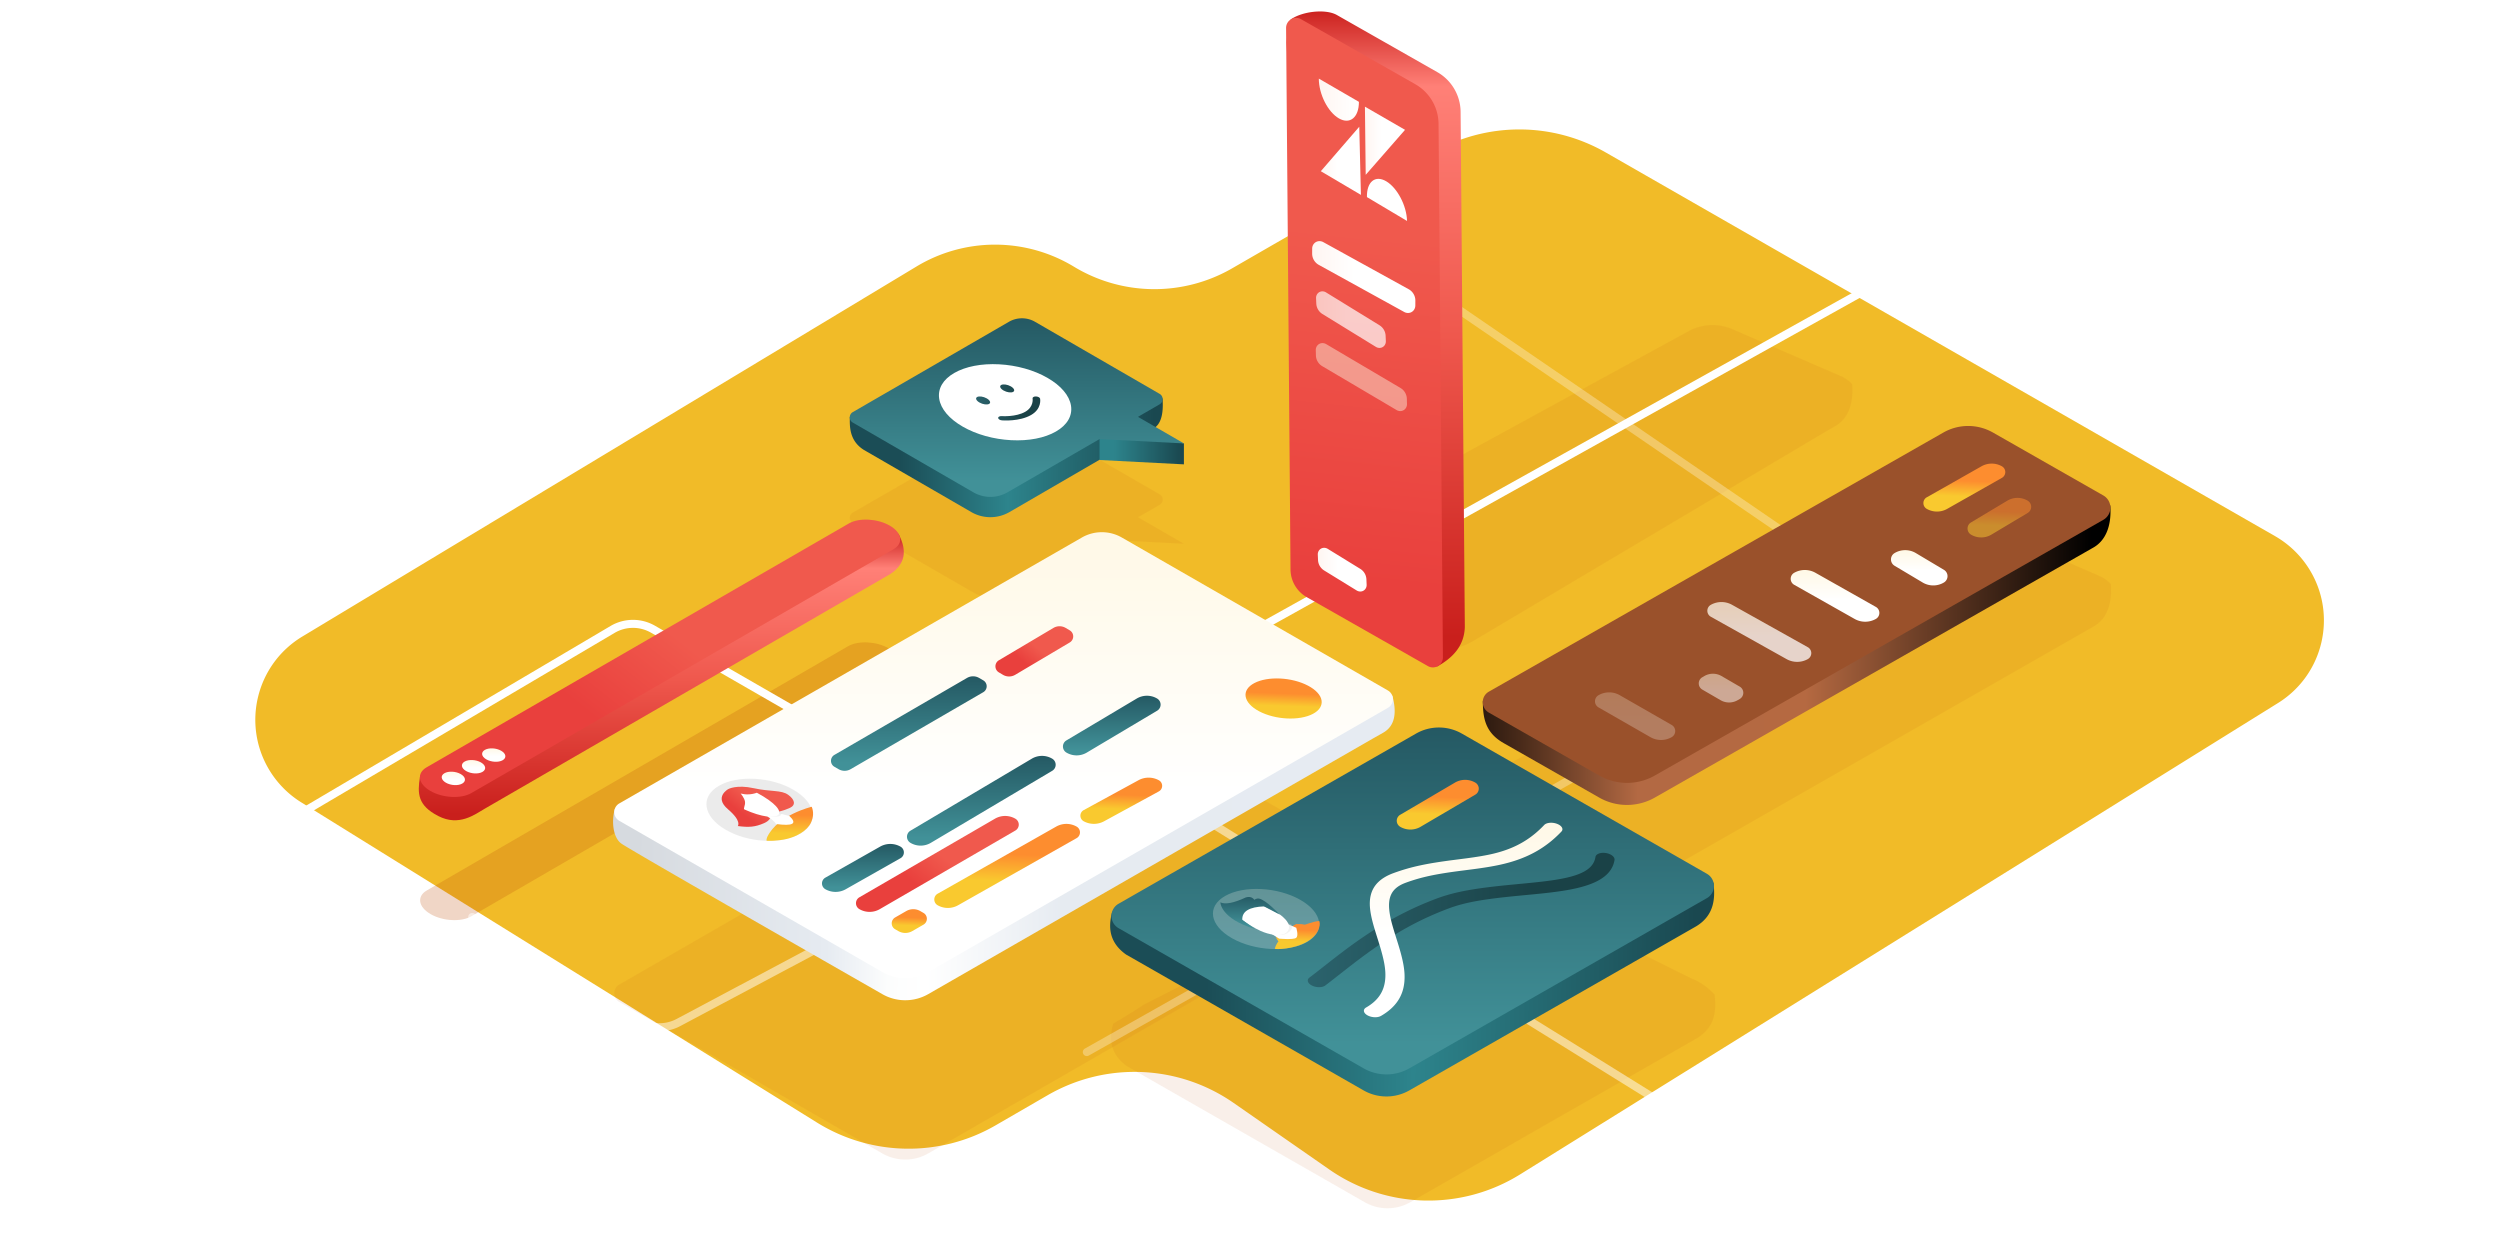 <svg width="1440" height="720" xmlns="http://www.w3.org/2000/svg" xmlns:xlink="http://www.w3.org/1999/xlink"><defs><linearGradient x1="100%" y1="57.468%" x2="3.381%" y2="56.93%" id="g"><stop stop-color="#E6EBF2" offset="0%"/><stop stop-color="#E6EBF1" offset="43.938%"/><stop stop-color="#FFF" offset="61.736%"/><stop stop-color="#FCFDFD" offset="66.783%"/><stop stop-color="#E6EBF1" offset="74.862%"/><stop stop-color="#D6DADF" offset="100%"/></linearGradient><linearGradient x1="50%" y1="-20.379%" x2="50%" y2="58.142%" id="h"><stop stop-color="#FFF6DD" offset="0%"/><stop stop-color="#FFF" offset="100%"/></linearGradient><linearGradient x1="29.712%" y1="-17.846%" x2="29.712%" y2="91.164%" id="i"><stop stop-color="#1F4E59" offset="0%"/><stop stop-color="#419198" offset="100%"/></linearGradient><linearGradient x1="30.137%" y1="62.999%" x2="54.849%" y2="44.04%" id="j"><stop stop-color="#E9403D" offset="0%"/><stop stop-color="#F0594D" offset="100%"/></linearGradient><linearGradient x1="-.001%" y1="21.686%" x2="-1.904%" y2="75.376%" id="k"><stop stop-color="#FD8D2F" offset="0%"/><stop stop-color="#F9C92F" offset="100%"/></linearGradient><linearGradient x1="30.137%" y1="61.394%" x2="54.849%" y2="44.776%" id="l"><stop stop-color="#E9403D" offset="0%"/><stop stop-color="#F0594D" offset="100%"/></linearGradient><linearGradient x1="29.712%" y1="-17.846%" x2="29.712%" y2="91.164%" id="m"><stop stop-color="#1F4E59" offset="0%"/><stop stop-color="#419198" offset="100%"/></linearGradient><linearGradient x1="30.137%" y1="62.429%" x2="54.849%" y2="44.301%" id="n"><stop stop-color="#E9403D" offset="0%"/><stop stop-color="#F0594D" offset="100%"/></linearGradient><linearGradient x1="-.001%" y1="32.493%" x2="-1.904%" y2="65.691%" id="o"><stop stop-color="#FD8D2F" offset="0%"/><stop stop-color="#F9C92F" offset="100%"/></linearGradient><linearGradient x1="-.001%" y1="33.058%" x2="-1.904%" y2="65.184%" id="p"><stop stop-color="#FD8D2F" offset="0%"/><stop stop-color="#F9C92F" offset="100%"/></linearGradient><linearGradient x1="-.001%" y1="34.271%" x2="-1.904%" y2="64.097%" id="q"><stop stop-color="#FD8D2F" offset="0%"/><stop stop-color="#F9C92F" offset="100%"/></linearGradient><linearGradient x1="29.712%" y1="-17.846%" x2="29.712%" y2="91.164%" id="r"><stop stop-color="#1F4E59" offset="0%"/><stop stop-color="#419198" offset="100%"/></linearGradient><linearGradient x1="29.712%" y1="-17.846%" x2="29.712%" y2="91.164%" id="s"><stop stop-color="#1F4E59" offset="0%"/><stop stop-color="#419198" offset="100%"/></linearGradient><linearGradient x1="-.001%" y1="35.36%" x2="-1.904%" y2="63.121%" id="t"><stop stop-color="#FD8D2F" offset="0%"/><stop stop-color="#F9C92F" offset="100%"/></linearGradient><linearGradient x1="-4.444%" y1="61.532%" x2="96.733%" y2="61.532%" id="u"><stop stop-color="#160D08" offset="0%"/><stop stop-color="#4A2B1A" offset="10.583%"/><stop stop-color="#B36943" offset="28.816%"/><stop stop-color="#B56941" offset="55.1%"/><stop offset="100%"/></linearGradient><linearGradient x1="50%" y1="-20.379%" x2="50%" y2="58.142%" id="v"><stop stop-color="#FFF6DD" offset="0%"/><stop stop-color="#FFF" offset="100%"/></linearGradient><linearGradient x1="50%" y1="-20.379%" x2="50%" y2="58.142%" id="w"><stop stop-color="#FFF6DD" offset="0%"/><stop stop-color="#FFF" offset="100%"/></linearGradient><linearGradient x1="50%" y1="-20.379%" x2="50%" y2="58.142%" id="x"><stop stop-color="#FFF6DD" offset="0%"/><stop stop-color="#FFF" offset="100%"/></linearGradient><linearGradient x1="50%" y1="-20.379%" x2="50%" y2="58.142%" id="y"><stop stop-color="#FFF6DD" offset="0%"/><stop stop-color="#FFF" offset="100%"/></linearGradient><linearGradient x1="50%" y1="-20.379%" x2="50%" y2="58.142%" id="z"><stop stop-color="#FFF6DD" offset="0%"/><stop stop-color="#FFF" offset="100%"/></linearGradient><linearGradient x1="-.001%" y1="33.038%" x2="-1.904%" y2="65.202%" id="A"><stop stop-color="#FD8D2F" offset="0%"/><stop stop-color="#F9C92F" offset="100%"/></linearGradient><linearGradient x1="-.001%" y1="31.106%" x2="-1.904%" y2="66.934%" id="B"><stop stop-color="#FD8D2F" offset="0%"/><stop stop-color="#F9C92F" offset="100%"/></linearGradient><linearGradient x1="60.088%" y1="0%" x2="60.088%" y2="95.766%" id="C"><stop stop-color="#CB211E" offset="0%"/><stop stop-color="#FF8077" offset="12.21%"/><stop stop-color="#EF584D" offset="51.887%"/><stop stop-color="#C91F1C" offset="100%"/></linearGradient><linearGradient x1="48.888%" y1="86.976%" x2="50.271%" y2="33.047%" id="D"><stop stop-color="#E9403D" offset="0%"/><stop stop-color="#F0594D" offset="100%"/></linearGradient><linearGradient x1="-68.744%" y1="28.241%" x2="41.098%" y2="28.241%" id="E"><stop stop-color="#FFE5DA" offset="0%"/><stop stop-color="#FFF" offset="100%"/></linearGradient><linearGradient x1="-68.744%" y1="28.241%" x2="41.098%" y2="28.241%" id="F"><stop stop-color="#FFE5DA" offset="0%"/><stop stop-color="#FFF" offset="100%"/></linearGradient><linearGradient x1="-68.744%" y1="28.241%" x2="41.098%" y2="28.241%" id="G"><stop stop-color="#FFE5DA" offset="0%"/><stop stop-color="#FFF" offset="100%"/></linearGradient><linearGradient x1="-68.744%" y1="28.241%" x2="41.098%" y2="28.241%" id="H"><stop stop-color="#FFE5DA" offset="0%"/><stop stop-color="#FFF" offset="100%"/></linearGradient><linearGradient x1="-68.744%" y1="28.241%" x2="41.098%" y2="28.241%" id="I"><stop stop-color="#FFE5DA" offset="0%"/><stop stop-color="#FFF" offset="100%"/></linearGradient><linearGradient x1="16.382%" y1="54.316%" x2="96.91%" y2="54.781%" id="J"><stop stop-color="#1B4D56" offset="0%"/><stop stop-color="#2D848C" offset="42.512%"/><stop stop-color="#1A4850" offset="100%"/></linearGradient><linearGradient x1="29.712%" y1="-17.846%" x2="29.712%" y2="91.164%" id="K"><stop stop-color="#1F4E59" offset="0%"/><stop stop-color="#419198" offset="100%"/></linearGradient><linearGradient x1="50%" y1="-20.379%" x2="50%" y2="58.142%" id="L"><stop stop-color="#FFF6DD" offset="0%"/><stop stop-color="#FFF" offset="100%"/></linearGradient><linearGradient x1="-.001%" y1="29.367%" x2="-1.904%" y2="68.493%" id="M"><stop stop-color="#FD8D2F" offset="0%"/><stop stop-color="#F9C92F" offset="100%"/></linearGradient><linearGradient x1="29.712%" y1="-17.846%" x2="29.712%" y2="91.164%" id="N"><stop stop-color="#1F4E59" offset="0%"/><stop stop-color="#419198" offset="100%"/></linearGradient><linearGradient x1="73.624%" y1="89.045%" x2="0%" y2="89.045%" id="O"><stop stop-color="#1A4247" offset="0%"/><stop stop-color="#2B636D" offset="100%"/></linearGradient><linearGradient x1="50%" y1="-20.379%" x2="50%" y2="58.142%" id="P"><stop stop-color="#FFF6DD" offset="0%"/><stop stop-color="#FFF" offset="100%"/></linearGradient><linearGradient x1="-.001%" y1="31.758%" x2="-1.904%" y2="66.349%" id="Q"><stop stop-color="#FD8D2F" offset="0%"/><stop stop-color="#F9C92F" offset="100%"/></linearGradient><linearGradient x1="16.382%" y1="51.918%" x2="96.91%" y2="52.126%" id="R"><stop stop-color="#1B4D56" offset="0%"/><stop stop-color="#2D848C" offset="42.512%"/><stop stop-color="#1A4850" offset="100%"/></linearGradient><linearGradient x1="16.956%" y1="63.39%" x2="96.91%" y2="63.39%" id="S"><stop stop-color="#2D848C" offset="0%"/><stop stop-color="#1A4850" offset="100%"/></linearGradient><linearGradient x1="29.712%" y1="-17.846%" x2="29.712%" y2="91.164%" id="T"><stop stop-color="#1F4E59" offset="0%"/><stop stop-color="#419198" offset="100%"/></linearGradient><linearGradient x1="73.624%" y1="89.045%" x2="0%" y2="89.045%" id="U"><stop stop-color="#1A4247" offset="0%"/><stop stop-color="#2B636D" offset="100%"/></linearGradient><linearGradient x1="60.088%" y1="0%" x2="60.088%" y2="95.766%" id="V"><stop stop-color="#CB211E" offset="0%"/><stop stop-color="#FF8077" offset="12.21%"/><stop stop-color="#EF584D" offset="51.887%"/><stop stop-color="#C91F1C" offset="100%"/></linearGradient><linearGradient x1="30.137%" y1="62.332%" x2="54.849%" y2="44.346%" id="X"><stop stop-color="#E9403D" offset="0%"/><stop stop-color="#F0594D" offset="100%"/></linearGradient><linearGradient x1="50%" y1="-20.379%" x2="50%" y2="58.142%" id="Y"><stop stop-color="#FFF6DD" offset="0%"/><stop stop-color="#FFF" offset="100%"/></linearGradient><linearGradient x1="50%" y1="-20.379%" x2="50%" y2="58.142%" id="Z"><stop stop-color="#FFF6DD" offset="0%"/><stop stop-color="#FFF" offset="100%"/></linearGradient><linearGradient x1="50%" y1="-20.379%" x2="50%" y2="58.142%" id="aa"><stop stop-color="#FFF6DD" offset="0%"/><stop stop-color="#FFF" offset="100%"/></linearGradient><filter x="-13.8%" y="-24.8%" width="127.6%" height="149.4%" filterUnits="objectBoundingBox" id="a"><feGaussianBlur stdDeviation="23.1" in="SourceGraphic"/></filter><filter x="-25.1%" y="-43.3%" width="150.2%" height="186.6%" filterUnits="objectBoundingBox" id="b"><feGaussianBlur stdDeviation="23.1" in="SourceGraphic"/></filter><filter x="-33.6%" y="-62%" width="168.9%" height="223.4%" filterUnits="objectBoundingBox" id="c"><feGaussianBlur stdDeviation="23.1" in="SourceGraphic"/></filter><filter x="-19.2%" y="-30.8%" width="138.4%" height="160.7%" filterUnits="objectBoundingBox" id="d"><feGaussianBlur stdDeviation="23.1" in="SourceGraphic"/></filter><filter x="-21.8%" y="-33.9%" width="143.6%" height="166.8%" filterUnits="objectBoundingBox" id="e"><feGaussianBlur stdDeviation="23.1" in="SourceGraphic"/></filter><filter x="-19.9%" y="-31.8%" width="139.8%" height="163.2%" filterUnits="objectBoundingBox" id="f"><feGaussianBlur stdDeviation="23.1" in="SourceGraphic"/></filter><path d="M3.882 142.923L247.057 2.489c5.92-3.418 16.478-2.865 23.582 1.238 7.104 4.102 8.064 10.2 2.144 13.619L29.607 157.78c-5.92 3.418-16.477 2.864-23.582-1.24-7.105-4.102-8.063-10.198-2.143-13.617" id="W"/></defs><g fill="none" fill-rule="evenodd"><path d="M573.46 648.2l29.947-17.335c33.574-19.435 75.36-17.7 107.205 4.455l55.059 38.301c32.787 22.809 76.003 23.92 109.92 2.826l436.55-271.51c26.263-16.334 34.312-50.866 17.978-77.129a56 56 0 00-19.704-19.008L924.888 87.805a100 100 0 00-99.7.137l-115.503 66.63a89.534 89.534 0 01-91.132-.977 87.622 87.622 0 00-90.62-.11l-353.76 213.14c-26.49 15.961-35.027 50.376-19.066 76.867a56 56 0 0018.428 18.676l297.08 184.444c31.36 19.471 70.898 20.081 102.845 1.588z" fill="#F1BB28"/><path d="M292.686 561.092l266.364-153.45a23.1 23.1 0 0123.062 0L735.314 495.9a5.775 5.775 0 010 10.008L470.679 658.361a26.565 26.565 0 01-26.521 0L292.686 571.1a5.775 5.775 0 010-10.008z" fill="#BE500B" opacity=".297" filter="url(#a)" transform="translate(64 6)"/><path d="M181.872 506.877l242.592-140.633c5.906-3.423 16.438-2.868 23.525 1.24s8.045 10.215 2.14 13.639L207.535 521.756c-5.905 3.423-16.438 2.868-23.525-1.24-7.088-4.11-8.045-10.215-2.139-13.639" fill="#BE500B" opacity=".482" filter="url(#b)" transform="translate(64 6)"/><path d="M427.203 289.242l89.986-51.913a15.015 15.015 0 0115.006 0l71.81 41.427a3.465 3.465 0 010 6.003l-12.478 7.199L618 307.23l-48.62-2.497-53.052 30.607a19.635 19.635 0 01-19.623 0l-69.502-40.095a3.465 3.465 0 010-6.003z" fill="#BE500B" opacity=".297" filter="url(#c)" transform="translate(64 6)"/><path d="M791 443.253c1.072-1.489 3.127-3.198 6.164-5.126l260.66-138.582a28.875 28.875 0 0125.093-.974l63.634 27.738c2.556 1.497 4.327 2.901 5.312 4.213.85 10.97-2.217 20.274-10.262 24.53l-3.988 2.28-247.646 141.5a32.34 32.34 0 01-32.089 0l-54.568-31.18-1.425-.834C792.345 460.88 791 452.713 791 443.253z" fill="#BE500B" opacity=".297" filter="url(#d)" transform="translate(64 6)"/><path d="M685 308.56c1.075-1.482 3.134-3.183 6.178-5.103L908.58 184.755a28.875 28.875 0 0125.308-1.155l63.65 27.551c2.562 1.49 4.336 2.888 5.324 4.194.852 10.917-2.223 20.177-10.285 24.414l-3.997 2.268-204.329 121.382a32.34 32.34 0 01-32.477.324l-54.438-30.89-1.428-.83C686.348 326.103 685 317.974 685 308.56z" fill="#BE500B" opacity=".297" filter="url(#e)" transform="translate(64 6)"/><path d="M585.215 608.195c-11.626-8.202-9.513-18.752-8.062-24.55a363.187 363.187 0 0017.71-10.978l158.705-80.638a26.565 26.565 0 0123.8-.134L910.57 557.7c4.936 1.992 9.297 5.068 13.082 9.229.795 7.506 1.176 18.21-10.018 24.983l-10.085 5.77-155.15 88.77a26.565 26.565 0 01-26.385 0l-129.385-74.03-7.415-4.227z" fill="#BE500B" opacity=".297" filter="url(#f)" transform="translate(64 6)"/><path d="M272 528.179l95.642 59.975a23.1 23.1 0 0023.127.82L655.59 448h0l302.436 187.812a23.1 23.1 0 0023.465.535L1277 471.01h0" stroke="#FFF" stroke-width="4.62" opacity=".5" stroke-linecap="round" stroke-linejoin="round"/><path d="M64 533l288.855-170.45a23.1 23.1 0 0123.265-.124L547.16 460.9h0L1247 71" stroke="#FFF" stroke-width="4.62" stroke-linecap="round" stroke-linejoin="round"/><path stroke="#FFF" stroke-width="4.62" opacity=".3" stroke-linecap="round" stroke-linejoin="round" d="M626 606l460-259.418L792.99 146"/><path d="M549.812 396.763a6.348 6.348 0 00-6.377 0l-76.396 44.338a3.368 3.368 0 000 5.827l2.402 1.394a6.348 6.348 0 006.377 0l76.396-44.338a3.368 3.368 0 000-5.827l-2.402-1.394zM599.683 367.962a6.348 6.348 0 00-6.48 0l-31.42 18.63a3.476 3.476 0 000 5.98l2.345 1.39a6.348 6.348 0 006.48 0l31.42-18.63a3.476 3.476 0 000-5.979l-2.345-1.39z" stroke="#979797" stroke-width="1.155"/><path d="M9.813 182.841c-4.827-3.554-5.653-13.05-3.678-19.835 5.05-1.27 9.264-3.867 12.642-7.792l4.696-1.88L276.16 18.319a23.1 23.1 0 0121.171-.31l147.804 73.488 8.894 6.341c2.798 10.442 1.073 17.483-5.175 21.12l-5.73 3.24-256.45 147.413a26.565 26.565 0 01-26.427.029C63.038 214.042 12.894 185.11 9.813 182.84z" fill="url(#g)" transform="translate(348 303)"/><path d="M8.71 159.774L275.153 6.617a23.1 23.1 0 0123.024 0l153.246 88.09a5.775 5.775 0 010 10.014L186.708 256.885a26.565 26.565 0 01-26.478 0L8.71 169.788a5.775 5.775 0 010-10.014z" fill="url(#h)" transform="translate(348 303)"/><path d="M132.61 131.827l76.395-44.338a6.93 6.93 0 016.957 0l2.402 1.394a3.946 3.946 0 010 6.825l-76.396 44.338a6.93 6.93 0 01-6.957 0l-2.402-1.394a3.946 3.946 0 010-6.825z" fill="url(#i)" transform="translate(348 303)"/><path d="M227.348 77.32l31.42-18.63a6.93 6.93 0 017.069 0l2.346 1.392a4.053 4.053 0 010 6.973l-31.42 18.63a6.93 6.93 0 01-7.07 0l-2.345-1.392a4.053 4.053 0 010-6.973z" fill="url(#j)" transform="translate(348 303)"/><path d="M461.045 480.185c10.825-6.33 9.07-17.618-3.92-25.213-12.99-7.596-32.297-8.622-43.123-2.292-10.825 6.33-9.07 17.618 3.92 25.213 12.99 7.596 32.297 8.622 43.123 2.292z" fill="#D8D8D8" opacity=".5"/><path d="M60.658 16.17s-19.412 4.534-25.651 17.42c0 0-.486 1.247-.395 2.05.033.29 6.243.318 11.63-.942 5.541-1.296 11.796-4.664 13.973-9.406 1.451-3.16 1.599-6.201.443-9.122z" fill="url(#k)" fill-rule="nonzero" transform="translate(406.905 448.53)"/><path d="M12.376 17.572c-8.207-6.991.196-11.584.196-11.584s4.737-2.699 14.673-.515c9.937 2.183 15.828.95 19.777 3.757 3.948 2.808 4.532 5.91 1.19 7.516-3.343 1.606-8.83 3.06-11.177 2.798 0 0 1.507 3.7-3.75 6.022-5.258 2.322-8.91 2.552-15.224 1.7 0 0 2.523-2.704-5.685-9.694z" fill="url(#l)" transform="translate(406.905 448.53)"/><path d="M442.735 470.779c-3.084-1.774 4.91-2.614 4.91-2.614l7.07 1.871c4.827 4.539 1.801 5.886-7.731 4.59 0 0-1.165-2.073-4.25-3.847z" fill="#FFF"/><path d="M443.922 470.411c4.2.296 6.529-.446 6.198-1.99a27.933 27.933 0 00-1.317-.256c-.91 1.307-6.344 1.594-4.88 2.246z" fill="#DADADA" opacity=".315"/><path d="M435.954 456.615c-3.148 1.128-6.257 1.226-9.333.46 0 0 2.2 2.545 2.497 4.653.32 2.267-1.23 4.121-.308 4.534 20.318 9.108 29.297 2.326 7.144-9.647z" fill="#FFF"/><path d="M127.406 202.526l31.525-17.86a11.93 11.93 0 0111.761 0 3.829 3.829 0 010 6.663l-31.525 17.86a11.93 11.93 0 01-11.76 0 3.829 3.829 0 010-6.663z" fill="url(#m)" transform="translate(348 303)"/><path d="M147.007 213.842l78.078-45.268a11.724 11.724 0 0111.76 0 3.94 3.94 0 010 6.819l-78.077 45.268a11.724 11.724 0 01-11.76 0 3.94 3.94 0 010-6.819z" fill="url(#n)" transform="translate(348 303)"/><path d="M167.589 225.467l6.42-3.696a8.085 8.085 0 018.066 0l1.848 1.063a3.905 3.905 0 010 6.77l-6.421 3.695a8.085 8.085 0 01-8.066 0l-1.847-1.063a3.905 3.905 0 010-6.77z" fill="url(#o)" fill-rule="nonzero" transform="translate(348 303)"/><path d="M192.09 211.772l68.277-38.658a11.935 11.935 0 0111.76 0 3.826 3.826 0 010 6.66L203.85 218.43a11.935 11.935 0 01-11.76 0 3.826 3.826 0 010-6.66z" fill="url(#p)" fill-rule="nonzero" transform="translate(348 303)"/><path d="M276.21 163.626l31.526-17.198c3.665-2 8.095-2 11.76 0a3.654 3.654 0 010 6.416l-31.525 17.198c-3.665 2-8.095 2-11.76 0a3.654 3.654 0 010-6.416z" fill="url(#q)" fill-rule="nonzero" transform="translate(348 303)"/><path d="M176.409 175.487l69.91-41.483a11.523 11.523 0 0111.76 0 4.057 4.057 0 010 6.979l-69.91 41.483a11.523 11.523 0 01-11.76 0 4.057 4.057 0 010-6.979z" fill="url(#r)" transform="translate(348 303)"/><path d="M266.247 123.479l40.509-24.114a11.496 11.496 0 0111.76 0 4.074 4.074 0 010 7.001l-40.508 24.114a11.496 11.496 0 01-11.761 0 4.074 4.074 0 010-7.001z" fill="url(#s)" transform="translate(348 303)"/><path d="M408.213 108.203c7.759-4.084 6.501-11.367-2.81-16.267-9.31-4.9-23.147-5.562-30.906-1.479-7.759 4.084-6.501 11.367 2.81 16.267 9.31 4.9 23.147 5.562 30.906 1.479z" fill="url(#t)" fill-rule="nonzero" transform="translate(348 303)"/><g><path d="M7.12 162.84c1.075-1.488 3.132-3.196 6.174-5.123l261.08-138.493a28.875 28.875 0 0125.048-.97l63.77 27.734c2.56 1.495 4.333 2.899 5.32 4.21.851 10.96-2.22 20.257-10.277 24.51l-3.994 2.277-248.06 141.419a32.34 32.34 0 01-32.033 0l-54.7-31.184-1.426-.834C8.467 180.452 7.12 172.29 7.12 162.839z" fill="url(#u)" fill-rule="nonzero" transform="translate(847 241)"/><path d="M857.56 398.407l261.804-149.254a28.875 28.875 0 0128.601 0l63.544 36.226a8.085 8.085 0 010 14.048L953.182 446.699a32.34 32.34 0 01-32.034 0l-63.588-36.251a6.93 6.93 0 010-12.041z" fill="#9A512B"/><path d="M73.749 159.437a12.315 12.315 0 0112.25 0l29.892 17.138a4.048 4.048 0 010 7.023 12.315 12.315 0 01-12.25 0L73.748 166.46a4.048 4.048 0 010-7.023z" fill="url(#v)" opacity=".25" transform="translate(847 241)"/><path d="M133.532 149.087l1.195-.694a9.818 9.818 0 019.86 0l10.506 6.1a4.113 4.113 0 010 7.115l-1.195.694a9.818 9.818 0 01-9.86 0l-10.506-6.1a4.113 4.113 0 010-7.115z" fill="url(#w)" opacity=".5" transform="translate(847 241)"/><path d="M138.432 107.378a12.544 12.544 0 0112.25 0l43.613 24.404a3.928 3.928 0 010 6.855 12.544 12.544 0 01-12.25 0l-43.613-24.404a3.928 3.928 0 010-6.855z" fill="url(#x)" opacity=".75" transform="translate(847 241)"/><path d="M186.455 88.93a12.454 12.454 0 0112.25 0l34.792 19.654a3.974 3.974 0 010 6.92 12.454 12.454 0 01-12.25 0l-34.792-19.653a3.974 3.974 0 010-6.92z" fill="url(#y)" transform="translate(847 241)"/><path d="M244.277 77.573a11.959 11.959 0 0112.251 0l16.17 9.643a4.253 4.253 0 010 7.306 11.959 11.959 0 01-12.25 0l-16.17-9.643a4.253 4.253 0 010-7.306z" fill="url(#z)" transform="translate(847 241)"/><path d="M262.817 45.446l31.525-17.86a11.93 11.93 0 0111.76 0 3.829 3.829 0 010 6.663l-31.525 17.86a11.93 11.93 0 01-11.76 0 3.829 3.829 0 010-6.663z" fill="url(#A)" fill-rule="nonzero" transform="translate(847 241)"/><path d="M288.298 59.907l20.908-12.501a11.458 11.458 0 0111.76 0 4.097 4.097 0 010 7.032L300.06 66.939a11.458 11.458 0 01-11.761 0 4.097 4.097 0 010-7.032z" fill="url(#B)" fill-rule="nonzero" opacity=".5" transform="translate(847 241)"/></g><g><path d="M30.042 2.644L87.88 35.548a26.565 26.565 0 0113.428 22.873l2.4 293.06.03 3.71c-.362 11.056-7.21 17.89-15.775 22.612-2.612 0-5.268-.7-7.968-2.099l-57.203-44.727a18.48 18.48 0 01-7.075-13.652L1.043 18.385c.623-6.75 1.431-11.138 2.425-13.163C10.046.508 23.602-1.02 30.042 2.644z" fill="url(#C)" transform="translate(740 6)"/><path d="M9.416 5.068l65.76 37.41a26.565 26.565 0 0113.428 22.873l2.516 307.26a5.775 5.775 0 01-8.63 5.067l-69.808-39.714a18.48 18.48 0 01-9.342-15.911L.785 10.134a5.775 5.775 0 018.63-5.066z" fill="url(#D)" transform="translate(740 6)"/><path fill="url(#E)" d="M24.414 67.08l-23.1-13.64L23.46 27.81z" transform="translate(759.476 45.18)"/><path d="M11.726 23.013C5.347 19.315.168 9.053.159.09l23.1 13.392c.01 8.962-5.154 13.23-11.533 9.531zM27.886 68.348c-.226-8.814 4.76-12.882 11.138-9.086C45.4 63.058 50.753 73.28 50.979 82.095L27.886 68.348z" fill="url(#F)" transform="translate(759.476 45.18)"/><path fill="url(#E)" d="M26.724 16.26l23.1 13.342L27.17 55.53z" transform="translate(759.476 45.18)"/><path d="M22.216 133.467l49.2 27.134c2.35 1.296 3.84 3.827 3.827 6.502l-.015 2.865c-.013 2.53-2.024 4.454-4.49 4.298a4.563 4.563 0 01-1.913-.564l-49.2-27.133c-2.351-1.297-3.84-3.828-3.827-6.503l.015-2.865c.013-2.53 2.023-4.453 4.49-4.297a4.563 4.563 0 011.913.563z" fill="url(#G)" transform="translate(740 6)"/><path d="M23.78 162.41l30.806 18.942a7.457 7.457 0 013.525 5.991l.133 3.122c.094 2.202-1.566 3.965-3.708 3.937a3.97 3.97 0 01-2.021-.596L21.71 174.864a7.457 7.457 0 01-3.526-5.992l-.132-3.122c-.094-2.202 1.566-3.964 3.707-3.937a3.97 3.97 0 012.022.597z" fill="url(#H)" opacity=".7" transform="translate(740 6)"/><path d="M763.873 198.21l42.83 25.28a7.453 7.453 0 013.642 6.19l.074 3.023c.056 2.323-1.732 4.148-3.994 4.075a4.188 4.188 0 01-1.99-.586l-42.83-25.28a7.453 7.453 0 01-3.642-6.189l-.073-3.024c-.057-2.323 1.731-4.148 3.993-4.075a4.188 4.188 0 011.99.586z" fill="#FAE5D2" opacity=".5"/><path d="M24.778 310.137l18.748 11.528a7.457 7.457 0 013.525 5.991l.133 3.122c.094 2.202-1.566 3.964-3.708 3.937a3.966 3.966 0 01-2.021-.596L22.707 322.59a7.457 7.457 0 01-3.525-5.992l-.133-3.121c-.093-2.202 1.567-3.965 3.708-3.937.704.01 1.402.215 2.021.596z" fill="url(#I)" transform="translate(740 6)"/></g><g><path d="M16.657 134.841c-11.622-8.198-9.51-18.742-8.06-24.539A363.098 363.098 0 0026.303 99.33l158.66-80.598a26.565 26.565 0 0123.796-.134l133.165 65.773c4.935 1.99 9.295 5.065 13.078 9.224.795 7.503 1.176 18.202-10.015 24.97l-10.083 5.768L179.8 213.06a26.565 26.565 0 01-26.381 0L24.07 139.067l-7.413-4.226z" fill="url(#J)" transform="translate(632 415)"/><path d="M12.268 105.575l171.368-98.03a26.565 26.565 0 0126.381 0l141.15 80.744a8.085 8.085 0 010 14.036L179.8 200.355a26.565 26.565 0 01-26.381 0L12.268 119.61a8.085 8.085 0 010-14.036z" fill="url(#K)" transform="translate(632 415)"/><path d="M54.14 30.634c10.825-6.125 9.07-17.05-3.92-24.4-12.99-7.35-32.297-8.343-43.123-2.218-10.825 6.125-9.07 17.05 3.92 24.4 12.99 7.35 32.297 8.343 43.123 2.218z" fill="url(#L)" opacity=".23" transform="translate(698.65 512.02)"/><path d="M35.66 34.463c.512-2.447 2.082-4.258 2.082-4.258s-2.188-2.402-.98-3.324c1.209-.922 11.124-6.644 11.124-6.644s3.456-.128 4.648.31c.801.295 4.253-1.661 8.581-2.067.785.31 1.355 6.964-6.707 11.81-7.772 4.67-18.731 4.605-18.748 4.173z" fill="url(#M)" fill-rule="nonzero" transform="translate(698.65 512.02)"/><path d="M731.822 537.55l4.938 3.103s8.134.765 9.77-.424c1.636-1.19.107-5.846.107-5.846l-6.544-2.728-8.271 5.896z" fill="#FFF"/><path d="M743.767 532.522c-.661-.3-1.873-.813-2.266-.862-.45-.056-.5.344-.15 1.2l-8.264 4.693c-.745-.267-.566-.024.54.727 3.08.524 5.975.42 7.721-.685 1.651-1.044 3.663-2.538 2.419-5.073z" fill="#DADADA" opacity=".315"/><path d="M738.853 528.047c-5.29-4.62-15.866-7.942-15.866-7.942l-10.387 7.396s6.132 5.376 13.488 8.706c4.899 2.218 11.312 3.331 14.32 1.345 2.365-1.563 3.734-4.885-1.555-9.505z" fill="#FFF"/><path d="M16.909 17.87c-.27-5.06 4.208-7.498 12.537-7.806l9.03 4.715s-7.84-8.41-11.9-9.21c-1.65-.264-2.74.732-2.74.732s-1.39-2.491-4.87-1.408C12.059 8.112 7.165 9.065 4.286 7.753c0 0-.017 9.325 19.939 15.347l-7.315-5.23z" fill="url(#N)" transform="translate(698.65 512.02)"/><path d="M131.366 152.634a445.536 445.536 0 005.86-4.532c.25-.198 4.86-3.819 6.269-4.918 20.38-15.922 35.342-25.488 54.925-33.365 1.36-.547 2.73-1.077 4.108-1.592 9.584-3.572 20.406-5.364 39.714-7.235 1.359-.132 7.234-.69 8.778-.84a472.19 472.19 0 008.597-.9c6.386-.735 11.499-1.526 15.992-2.536 11.276-2.537 18.393-6.482 21.23-12.64a14.123 14.123 0 001.128-3.733c.277-1.724-1.956-3.511-4.986-3.993-3.03-.48-5.713.526-5.99 2.25-.161.993-.439 1.916-.834 2.774-2.025 4.392-7.148 7.232-16.023 9.228-3.928.883-8.555 1.6-14.454 2.28-2.423.278-5.013.547-8.314.868-1.523.148-7.392.706-8.775.84-20.465 1.983-32.221 3.93-43.092 7.983a183.957 183.957 0 00-4.356 1.687c-11.352 4.567-21.926 10.13-32.312 16.77-8.024 5.13-15.1 10.296-24.57 17.694-1.418 1.106-6.03 4.733-6.277 4.923a419.25 419.25 0 01-5.776 4.468c-1.695 1.283-1.016 3.334 1.512 4.583 2.528 1.247 5.951 1.219 7.646-.064z" fill="url(#O)" transform="translate(632 415)"/><path d="M163.382 170.204c8.567-4.931 12.76-11.41 13.523-19.518.58-6.159-.623-12.366-3.704-22.322-.345-1.117-1.532-4.886-1.699-5.42a163.727 163.727 0 01-1.554-5.224c-3.793-13.726-2.09-20.667 7.804-24.28 9.176-3.35 17.47-5.018 31.433-6.831.118-.015 6.214-.795 7.966-1.029 11.522-1.535 18.934-3.059 26.323-5.807 9.163-3.406 16.945-8.444 23.923-15.801 1.34-1.413.206-3.402-2.536-4.445-2.74-1.043-6.049-.743-7.387.669-6.33 6.67-13.179 11.105-21.105 14.052-6.37 2.369-12.902 3.711-23.486 5.122-1.703.227-7.756 1.001-7.913 1.022-14.899 1.934-24.067 3.777-34.265 7.501-7.56 2.76-11.734 7.025-13.133 12.723-1.111 4.53-.53 9.738 1.47 16.967.434 1.577.926 3.22 1.593 5.354.17.546 1.356 4.308 1.697 5.412 2.937 9.495 4.064 15.312 3.54 20.863-.642 6.853-4.054 12.124-10.977 16.108-1.952 1.123-1.636 3.128.707 4.476 2.346 1.349 5.828 1.53 7.78.408z" fill="url(#P)" transform="translate(632 415)"/><path d="M174.51 54.316l31.525-18.521a11.608 11.608 0 0111.76 0 4.007 4.007 0 010 6.91l-31.524 18.52a11.608 11.608 0 01-11.76 0 4.007 4.007 0 010-6.91z" fill="url(#Q)" fill-rule="nonzero" transform="translate(632 415)"/></g><g><path d="M3.478 59.225c23.682-5.845 50.685-8.723 81.008-8.634l99.138-2.109c.706 9.484-1.145 15.316-5.553 17.497l-82.586 47.954a21.945 21.945 0 01-22.008.018L13.579 79.3l-2.095-1.212c-8.575-5.449-8.006-14.02-8.006-18.863z" fill="url(#R)" transform="translate(486 181)"/><path fill="url(#S)" d="M169.47 71.159l26.464 3.2v12.11l-48.603-2.504V68.398z" transform="translate(486 181)"/><path d="M5.185 56.388L95.139 4.35a15.015 15.015 0 0115.037 0l71.783 41.526a3.465 3.465 0 010 5.999L169.47 59.1l26.465 15.309-48.603-2.503-53.01 30.666a19.635 19.635 0 01-19.665 0L5.185 62.387a3.465 3.465 0 010-5.998z" fill="url(#T)" transform="translate(486 181)"/><path d="M608.226 248.554c-6.517 3.752-15.7 5.528-25.835 4.992-10.137-.536-20.036-3.3-27.855-7.802-7.822-4.502-12.642-10.202-13.553-16.036-.912-5.834 2.153-11.12 8.67-14.873 6.518-3.751 15.7-5.528 25.836-4.992 10.136.536 20.036 3.3 27.856 7.802s12.639 10.202 13.553 16.036c.911 5.834-2.156 11.122-8.672 14.873z" fill="#FFF"/><path d="M83.736 51.644c1.15-.658.533-2.077-1.379-3.17-1.913-1.093-4.397-1.446-5.548-.788-1.15.658-.533 2.077 1.379 3.17 1.913 1.093 4.397 1.446 5.548.788zm13.86-6.93c1.15-.658.533-2.077-1.38-3.17-1.912-1.093-4.396-1.446-5.547-.788-1.15.658-.533 2.077 1.38 3.17 1.912 1.093 4.396 1.446 5.547.788zM89.443 58.97c.39-.222.967-.337 1.624-.285.115.006 8.08.582 13.495-2.508 5.018-2.863 4.222-7.589 4.214-7.643-.125-.689.746-1.21 1.938-1.178 1.2.04 2.269.618 2.395 1.307.043.236 1.03 5.828-5.226 9.398-6.735 3.842-16.32 3.11-16.726 3.08-1.199-.1-2.198-.73-2.218-1.408-.034-.301.168-.57.504-.762z" fill="url(#U)" transform="translate(486 181)"/></g><g><path d="M247.923 15.517c3.947-2.279 13.483-4.62 28.61-7.025 5.317 9.983 3.71 17.72-4.824 23.214L38.458 166.67c-5.92 3.418-14.932 10.57-26.98 4.38C-.57 164.862-.57 157.981.866 148.55c.958-6.287 83.31-50.631 247.057-133.033z" fill="url(#V)" transform="translate(241 299)"/><use fill="url(#X)" xlink:href="#W" transform="translate(241.866 299.035)"/><path d="M14.977 146.388c2.367-1.367 6.591-1.146 9.433.496 2.842 1.64 3.225 4.08.857 5.447-2.367 1.368-6.59 1.146-9.433-.495-2.84-1.641-3.225-4.08-.857-5.448" fill="url(#Y)" transform="translate(241 299)"/><path d="M26.615 139.667c2.368-1.367 6.59-1.146 9.433.496 2.841 1.64 3.225 4.08.858 5.447-2.369 1.368-6.592 1.146-9.434-.495-2.841-1.641-3.225-4.08-.857-5.448" fill="url(#Z)" transform="translate(241 299)"/><path d="M38.253 132.946c2.368-1.367 6.591-1.146 9.434.496 2.84 1.64 3.225 4.08.856 5.447-2.367 1.368-6.59 1.146-9.432-.495-2.842-1.641-3.225-4.08-.858-5.448" fill="url(#aa)" transform="translate(241 299)"/></g></g></svg>